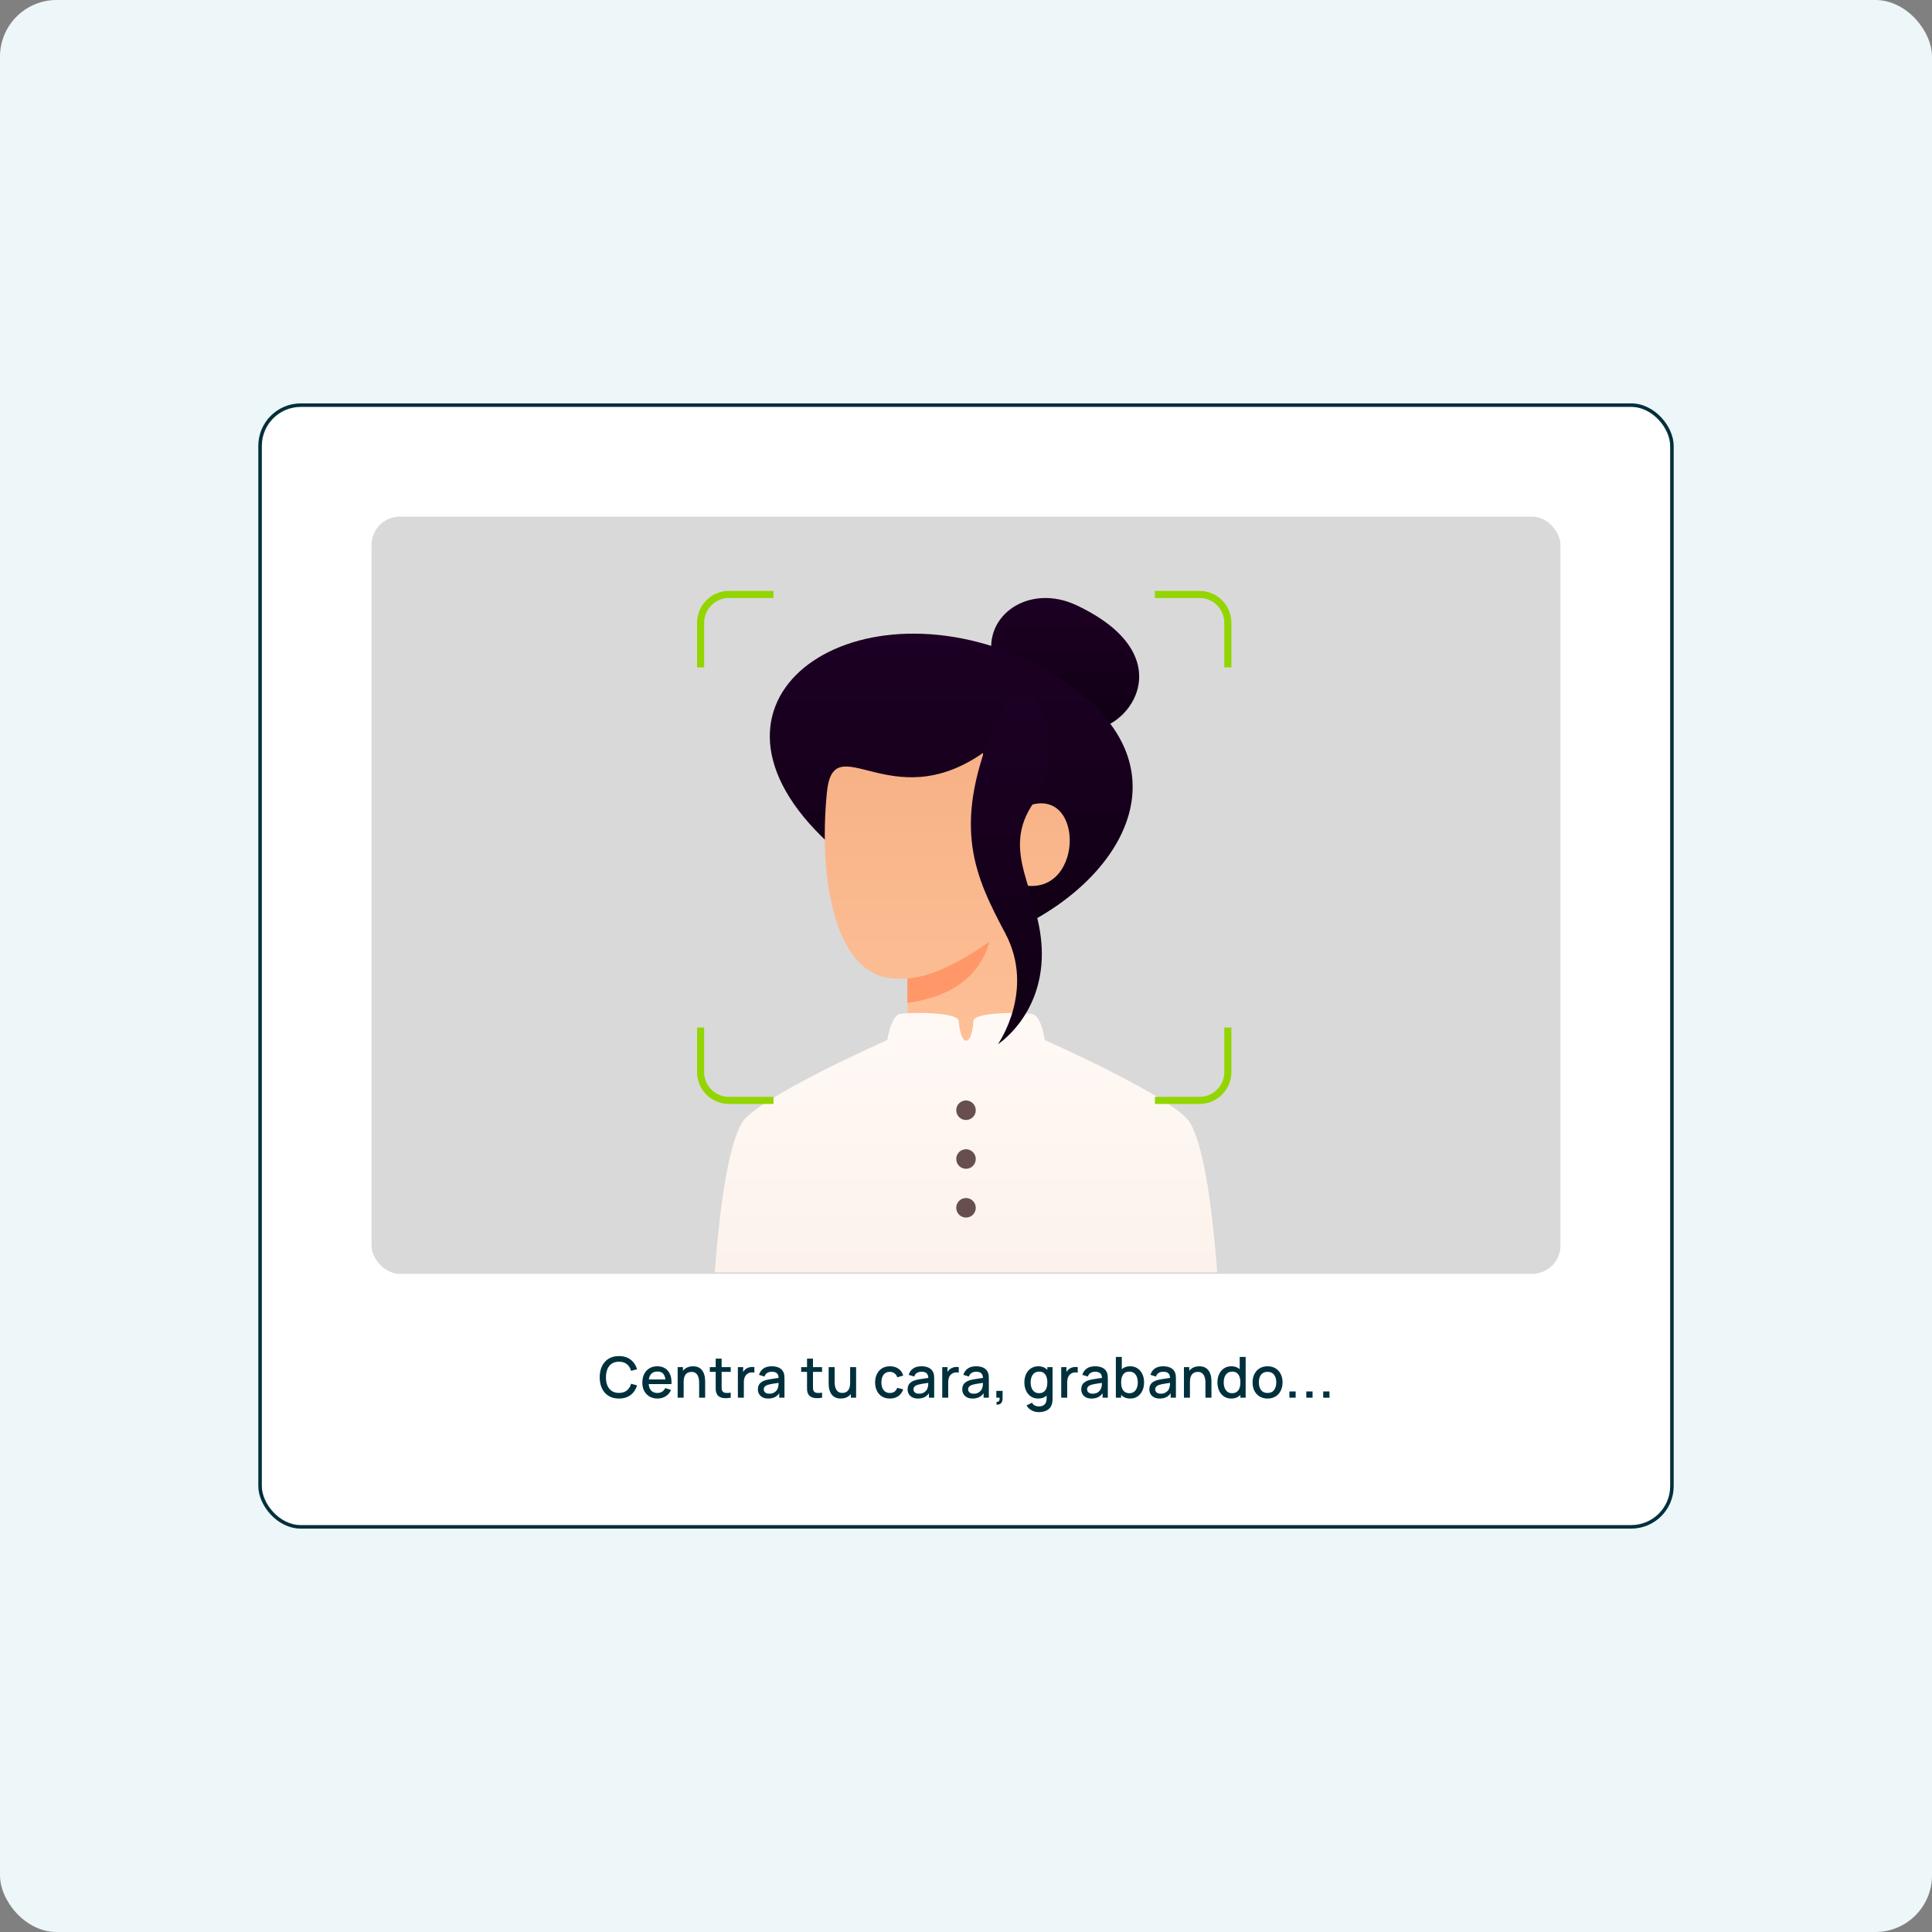 <svg xmlns="http://www.w3.org/2000/svg" width="546" height="546" viewBox="0 0 546 546" fill="none"><rect x="0" y="0" width="546" height="546" fill="#808080" stroke="none"/><rect width="546" height="546" rx="16" fill="#EDF6F9"></rect><rect x="73.5" y="114.5" width="399" height="317" rx="11.5" fill="white" stroke="#00303C"></rect><rect x="105" y="146" width="336" height="214" rx="8" fill="#D9D9D9"></rect><path d="M174.928 395.24C173.776 395.24 172.795 394.989 171.984 394.488C171.173 393.981 170.552 393.277 170.12 392.376C169.693 391.475 169.48 390.429 169.48 389.24C169.48 388.051 169.693 387.005 170.12 386.104C170.552 385.203 171.173 384.501 171.984 384C172.795 383.493 173.776 383.24 174.928 383.24C176.256 383.24 177.355 383.576 178.224 384.248C179.099 384.92 179.707 385.824 180.048 386.96L178.352 387.416C178.128 386.611 177.728 385.979 177.152 385.52C176.581 385.061 175.84 384.832 174.928 384.832C174.112 384.832 173.432 385.016 172.888 385.384C172.344 385.752 171.933 386.267 171.656 386.928C171.384 387.589 171.248 388.36 171.248 389.24C171.243 390.12 171.376 390.891 171.648 391.552C171.925 392.213 172.336 392.728 172.88 393.096C173.429 393.464 174.112 393.648 174.928 393.648C175.84 393.648 176.581 393.419 177.152 392.96C177.728 392.496 178.128 391.864 178.352 391.064L180.048 391.52C179.707 392.656 179.099 393.56 178.224 394.232C177.355 394.904 176.256 395.24 174.928 395.24ZM185.839 395.24C184.981 395.24 184.226 395.053 183.576 394.68C182.93 394.301 182.426 393.776 182.063 393.104C181.706 392.427 181.527 391.643 181.527 390.752C181.527 389.808 181.703 388.989 182.055 388.296C182.413 387.603 182.909 387.067 183.543 386.688C184.178 386.309 184.917 386.12 185.76 386.12C186.64 386.12 187.389 386.325 188.008 386.736C188.626 387.141 189.088 387.72 189.392 388.472C189.701 389.224 189.824 390.117 189.76 391.152H188.088V390.544C188.077 389.541 187.885 388.8 187.512 388.32C187.144 387.84 186.581 387.6 185.824 387.6C184.986 387.6 184.357 387.864 183.935 388.392C183.514 388.92 183.303 389.683 183.303 390.68C183.303 391.629 183.514 392.365 183.935 392.888C184.357 393.405 184.965 393.664 185.76 393.664C186.282 393.664 186.733 393.547 187.112 393.312C187.496 393.072 187.794 392.731 188.008 392.288L189.648 392.808C189.312 393.581 188.802 394.181 188.12 394.608C187.437 395.029 186.677 395.24 185.839 395.24ZM182.759 391.152V389.848H188.927V391.152H182.759ZM197.584 395V390.752C197.584 390.416 197.555 390.072 197.496 389.72C197.443 389.363 197.336 389.032 197.176 388.728C197.021 388.424 196.8 388.179 196.512 387.992C196.229 387.805 195.859 387.712 195.4 387.712C195.101 387.712 194.819 387.763 194.552 387.864C194.285 387.96 194.051 388.117 193.848 388.336C193.651 388.555 193.493 388.843 193.376 389.2C193.264 389.557 193.208 389.992 193.208 390.504L192.168 390.112C192.168 389.328 192.315 388.637 192.608 388.04C192.901 387.437 193.323 386.968 193.872 386.632C194.421 386.296 195.085 386.128 195.864 386.128C196.461 386.128 196.963 386.224 197.368 386.416C197.773 386.608 198.101 386.861 198.352 387.176C198.608 387.485 198.803 387.824 198.936 388.192C199.069 388.56 199.16 388.92 199.208 389.272C199.256 389.624 199.28 389.933 199.28 390.2V395H197.584ZM191.512 395V386.36H193.008V388.856H193.208V395H191.512ZM206.508 395C205.964 395.107 205.43 395.152 204.908 395.136C204.385 395.12 203.918 395.019 203.508 394.832C203.097 394.645 202.788 394.352 202.58 393.952C202.393 393.595 202.292 393.232 202.276 392.864C202.265 392.491 202.26 392.069 202.26 391.6V383.96H203.94V391.52C203.94 391.867 203.942 392.168 203.948 392.424C203.958 392.68 204.014 392.896 204.116 393.072C204.308 393.403 204.612 393.592 205.028 393.64C205.449 393.683 205.942 393.664 206.508 393.584V395ZM200.604 387.704V386.36H206.508V387.704H200.604ZM208.529 395V386.36H210.017V388.456L209.809 388.184C209.916 387.907 210.055 387.653 210.225 387.424C210.396 387.189 210.593 386.997 210.817 386.848C211.036 386.688 211.279 386.565 211.545 386.48C211.817 386.389 212.095 386.336 212.377 386.32C212.66 386.299 212.932 386.312 213.193 386.36V387.928C212.911 387.853 212.596 387.832 212.249 387.864C211.908 387.896 211.593 388.005 211.305 388.192C211.033 388.368 210.817 388.581 210.657 388.832C210.503 389.083 210.391 389.363 210.321 389.672C210.252 389.976 210.217 390.299 210.217 390.64V395H208.529ZM217.107 395.24C216.467 395.24 215.931 395.123 215.499 394.888C215.067 394.648 214.739 394.333 214.515 393.944C214.296 393.549 214.187 393.117 214.187 392.648C214.187 392.211 214.264 391.827 214.419 391.496C214.574 391.165 214.803 390.885 215.107 390.656C215.411 390.421 215.784 390.232 216.227 390.088C216.611 389.976 217.046 389.877 217.531 389.792C218.016 389.707 218.526 389.627 219.059 389.552C219.598 389.477 220.131 389.403 220.659 389.328L220.051 389.664C220.062 388.987 219.918 388.485 219.619 388.16C219.326 387.829 218.819 387.664 218.099 387.664C217.646 387.664 217.23 387.771 216.851 387.984C216.472 388.192 216.208 388.539 216.059 389.024L214.499 388.544C214.712 387.803 215.118 387.213 215.715 386.776C216.318 386.339 217.118 386.12 218.115 386.12C218.888 386.12 219.56 386.253 220.131 386.52C220.707 386.781 221.128 387.197 221.395 387.768C221.534 388.051 221.619 388.349 221.651 388.664C221.683 388.979 221.699 389.317 221.699 389.68V395H220.219V393.024L220.507 393.28C220.15 393.941 219.694 394.435 219.139 394.76C218.59 395.08 217.912 395.24 217.107 395.24ZM217.403 393.872C217.878 393.872 218.286 393.789 218.627 393.624C218.968 393.453 219.243 393.237 219.451 392.976C219.659 392.715 219.795 392.443 219.859 392.16C219.95 391.904 220 391.616 220.011 391.296C220.027 390.976 220.035 390.72 220.035 390.528L220.579 390.728C220.051 390.808 219.571 390.88 219.139 390.944C218.707 391.008 218.315 391.072 217.963 391.136C217.616 391.195 217.307 391.267 217.035 391.352C216.806 391.432 216.6 391.528 216.419 391.64C216.243 391.752 216.102 391.888 215.995 392.048C215.894 392.208 215.843 392.403 215.843 392.632C215.843 392.856 215.899 393.064 216.011 393.256C216.123 393.443 216.294 393.592 216.523 393.704C216.752 393.816 217.046 393.872 217.403 393.872ZM232.323 395C231.779 395.107 231.246 395.152 230.723 395.136C230.201 395.12 229.734 395.019 229.323 394.832C228.913 394.645 228.603 394.352 228.395 393.952C228.209 393.595 228.107 393.232 228.091 392.864C228.081 392.491 228.075 392.069 228.075 391.6V383.96H229.755V391.52C229.755 391.867 229.758 392.168 229.763 392.424C229.774 392.68 229.83 392.896 229.931 393.072C230.123 393.403 230.427 393.592 230.843 393.64C231.265 393.683 231.758 393.664 232.323 393.584V395ZM226.419 387.704V386.36H232.323V387.704H226.419ZM237.601 395.232C237.004 395.232 236.502 395.136 236.097 394.944C235.692 394.752 235.361 394.501 235.105 394.192C234.854 393.877 234.662 393.536 234.529 393.168C234.396 392.8 234.305 392.44 234.257 392.088C234.209 391.736 234.185 391.427 234.185 391.16V386.36H235.881V390.608C235.881 390.944 235.908 391.291 235.961 391.648C236.02 392 236.126 392.328 236.281 392.632C236.441 392.936 236.662 393.181 236.945 393.368C237.233 393.555 237.606 393.648 238.065 393.648C238.364 393.648 238.646 393.6 238.913 393.504C239.18 393.403 239.412 393.243 239.609 393.024C239.812 392.805 239.969 392.517 240.081 392.16C240.198 391.803 240.257 391.368 240.257 390.856L241.297 391.248C241.297 392.032 241.15 392.725 240.857 393.328C240.564 393.925 240.142 394.392 239.593 394.728C239.044 395.064 238.38 395.232 237.601 395.232ZM240.457 395V392.504H240.257V386.36H241.945V395H240.457ZM251.488 395.24C250.603 395.24 249.851 395.043 249.232 394.648C248.613 394.253 248.139 393.712 247.808 393.024C247.483 392.336 247.317 391.555 247.312 390.68C247.317 389.789 247.488 389.003 247.824 388.32C248.16 387.632 248.64 387.093 249.264 386.704C249.888 386.315 250.637 386.12 251.512 386.12C252.456 386.12 253.261 386.355 253.928 386.824C254.6 387.293 255.043 387.936 255.256 388.752L253.592 389.232C253.427 388.747 253.155 388.371 252.776 388.104C252.403 387.832 251.973 387.696 251.488 387.696C250.939 387.696 250.488 387.827 250.136 388.088C249.784 388.344 249.523 388.696 249.352 389.144C249.181 389.592 249.093 390.104 249.088 390.68C249.093 391.571 249.296 392.291 249.696 392.84C250.101 393.389 250.699 393.664 251.488 393.664C252.027 393.664 252.461 393.541 252.792 393.296C253.128 393.045 253.384 392.688 253.56 392.224L255.256 392.624C254.973 393.467 254.507 394.115 253.856 394.568C253.205 395.016 252.416 395.24 251.488 395.24ZM259.416 395.24C258.776 395.24 258.24 395.123 257.808 394.888C257.376 394.648 257.048 394.333 256.824 393.944C256.606 393.549 256.496 393.117 256.496 392.648C256.496 392.211 256.574 391.827 256.728 391.496C256.883 391.165 257.112 390.885 257.416 390.656C257.72 390.421 258.094 390.232 258.536 390.088C258.92 389.976 259.355 389.877 259.84 389.792C260.326 389.707 260.835 389.627 261.368 389.552C261.907 389.477 262.44 389.403 262.968 389.328L262.36 389.664C262.371 388.987 262.227 388.485 261.928 388.16C261.635 387.829 261.128 387.664 260.408 387.664C259.955 387.664 259.539 387.771 259.16 387.984C258.782 388.192 258.518 388.539 258.368 389.024L256.808 388.544C257.022 387.803 257.427 387.213 258.024 386.776C258.627 386.339 259.427 386.12 260.424 386.12C261.198 386.12 261.87 386.253 262.44 386.52C263.016 386.781 263.438 387.197 263.704 387.768C263.843 388.051 263.928 388.349 263.96 388.664C263.992 388.979 264.008 389.317 264.008 389.68V395H262.528V393.024L262.816 393.28C262.459 393.941 262.003 394.435 261.448 394.76C260.899 395.08 260.222 395.24 259.416 395.24ZM259.712 393.872C260.187 393.872 260.595 393.789 260.936 393.624C261.278 393.453 261.552 393.237 261.76 392.976C261.968 392.715 262.104 392.443 262.168 392.16C262.259 391.904 262.31 391.616 262.32 391.296C262.336 390.976 262.344 390.72 262.344 390.528L262.888 390.728C262.36 390.808 261.88 390.88 261.448 390.944C261.016 391.008 260.624 391.072 260.272 391.136C259.926 391.195 259.616 391.267 259.344 391.352C259.115 391.432 258.91 391.528 258.728 391.64C258.552 391.752 258.411 391.888 258.304 392.048C258.203 392.208 258.152 392.403 258.152 392.632C258.152 392.856 258.208 393.064 258.32 393.256C258.432 393.443 258.603 393.592 258.832 393.704C259.062 393.816 259.355 393.872 259.712 393.872ZM266.286 395V386.36H267.774V388.456L267.566 388.184C267.672 387.907 267.811 387.653 267.982 387.424C268.152 387.189 268.35 386.997 268.574 386.848C268.792 386.688 269.035 386.565 269.302 386.48C269.574 386.389 269.851 386.336 270.134 386.32C270.416 386.299 270.688 386.312 270.95 386.36V387.928C270.667 387.853 270.352 387.832 270.006 387.864C269.664 387.896 269.35 388.005 269.062 388.192C268.79 388.368 268.574 388.581 268.414 388.832C268.259 389.083 268.147 389.363 268.078 389.672C268.008 389.976 267.974 390.299 267.974 390.64V395H266.286ZM274.863 395.24C274.223 395.24 273.687 395.123 273.255 394.888C272.823 394.648 272.495 394.333 272.271 393.944C272.052 393.549 271.943 393.117 271.943 392.648C271.943 392.211 272.02 391.827 272.175 391.496C272.33 391.165 272.559 390.885 272.863 390.656C273.167 390.421 273.54 390.232 273.983 390.088C274.367 389.976 274.802 389.877 275.287 389.792C275.772 389.707 276.282 389.627 276.815 389.552C277.354 389.477 277.887 389.403 278.415 389.328L277.807 389.664C277.818 388.987 277.674 388.485 277.375 388.16C277.082 387.829 276.575 387.664 275.855 387.664C275.402 387.664 274.986 387.771 274.607 387.984C274.228 388.192 273.964 388.539 273.815 389.024L272.255 388.544C272.468 387.803 272.874 387.213 273.471 386.776C274.074 386.339 274.874 386.12 275.871 386.12C276.644 386.12 277.316 386.253 277.887 386.52C278.463 386.781 278.884 387.197 279.151 387.768C279.29 388.051 279.375 388.349 279.407 388.664C279.439 388.979 279.455 389.317 279.455 389.68V395H277.975V393.024L278.263 393.28C277.906 393.941 277.45 394.435 276.895 394.76C276.346 395.08 275.668 395.24 274.863 395.24ZM275.159 393.872C275.634 393.872 276.042 393.789 276.383 393.624C276.724 393.453 276.999 393.237 277.207 392.976C277.415 392.715 277.551 392.443 277.615 392.16C277.706 391.904 277.756 391.616 277.767 391.296C277.783 390.976 277.791 390.72 277.791 390.528L278.335 390.728C277.807 390.808 277.327 390.88 276.895 390.944C276.463 391.008 276.071 391.072 275.719 391.136C275.372 391.195 275.063 391.267 274.791 391.352C274.562 391.432 274.356 391.528 274.175 391.64C273.999 391.752 273.858 391.888 273.751 392.048C273.65 392.208 273.599 392.403 273.599 392.632C273.599 392.856 273.655 393.064 273.767 393.256C273.879 393.443 274.05 393.592 274.279 393.704C274.508 393.816 274.802 393.872 275.159 393.872ZM281.573 396.912L281.677 396.168C281.906 396.184 282.085 396.141 282.213 396.04C282.341 395.939 282.426 395.797 282.469 395.616C282.511 395.435 282.519 395.229 282.493 395H281.573V393.072H283.341V395.16C283.341 395.789 283.189 396.264 282.885 396.584C282.586 396.904 282.149 397.013 281.573 396.912ZM293.536 399.08C293.072 399.08 292.622 399.008 292.184 398.864C291.752 398.72 291.358 398.507 291 398.224C290.643 397.947 290.347 397.603 290.112 397.192L291.656 396.408C291.843 396.776 292.11 397.045 292.456 397.216C292.803 397.387 293.168 397.472 293.552 397.472C294.027 397.472 294.432 397.387 294.768 397.216C295.104 397.051 295.358 396.8 295.528 396.464C295.704 396.128 295.79 395.712 295.784 395.216V392.8H295.984V386.36H297.464V395.232C297.464 395.461 297.456 395.68 297.44 395.888C297.424 396.096 297.395 396.304 297.352 396.512C297.23 397.093 296.995 397.573 296.648 397.952C296.307 398.331 295.87 398.613 295.336 398.8C294.808 398.987 294.208 399.08 293.536 399.08ZM293.408 395.24C292.603 395.24 291.907 395.04 291.32 394.64C290.739 394.24 290.288 393.696 289.968 393.008C289.654 392.315 289.496 391.536 289.496 390.672C289.496 389.803 289.656 389.027 289.976 388.344C290.296 387.656 290.75 387.115 291.336 386.72C291.928 386.32 292.63 386.12 293.44 386.12C294.256 386.12 294.942 386.32 295.496 386.72C296.056 387.115 296.478 387.656 296.76 388.344C297.048 389.032 297.192 389.808 297.192 390.672C297.192 391.536 297.048 392.312 296.76 393C296.472 393.688 296.048 394.235 295.488 394.64C294.928 395.04 294.235 395.24 293.408 395.24ZM293.64 393.728C294.19 393.728 294.638 393.597 294.984 393.336C295.331 393.075 295.584 392.715 295.744 392.256C295.904 391.797 295.984 391.269 295.984 390.672C295.984 390.075 295.902 389.547 295.736 389.088C295.576 388.629 295.326 388.272 294.984 388.016C294.648 387.76 294.219 387.632 293.696 387.632C293.142 387.632 292.686 387.768 292.328 388.04C291.971 388.312 291.704 388.677 291.528 389.136C291.358 389.595 291.272 390.107 291.272 390.672C291.272 391.243 291.358 391.76 291.528 392.224C291.704 392.683 291.966 393.048 292.312 393.32C292.664 393.592 293.107 393.728 293.64 393.728ZM299.911 395V386.36H301.399V388.456L301.191 388.184C301.297 387.907 301.436 387.653 301.607 387.424C301.777 387.189 301.975 386.997 302.199 386.848C302.417 386.688 302.66 386.565 302.927 386.48C303.199 386.389 303.476 386.336 303.759 386.32C304.041 386.299 304.313 386.312 304.575 386.36V387.928C304.292 387.853 303.977 387.832 303.631 387.864C303.289 387.896 302.975 388.005 302.687 388.192C302.415 388.368 302.199 388.581 302.039 388.832C301.884 389.083 301.772 389.363 301.703 389.672C301.633 389.976 301.599 390.299 301.599 390.64V395H299.911ZM308.488 395.24C307.848 395.24 307.312 395.123 306.88 394.888C306.448 394.648 306.12 394.333 305.896 393.944C305.677 393.549 305.568 393.117 305.568 392.648C305.568 392.211 305.645 391.827 305.8 391.496C305.955 391.165 306.184 390.885 306.488 390.656C306.792 390.421 307.165 390.232 307.608 390.088C307.992 389.976 308.427 389.877 308.912 389.792C309.397 389.707 309.907 389.627 310.44 389.552C310.979 389.477 311.512 389.403 312.04 389.328L311.432 389.664C311.443 388.987 311.299 388.485 311 388.16C310.707 387.829 310.2 387.664 309.48 387.664C309.027 387.664 308.611 387.771 308.232 387.984C307.853 388.192 307.589 388.539 307.44 389.024L305.88 388.544C306.093 387.803 306.499 387.213 307.096 386.776C307.699 386.339 308.499 386.12 309.496 386.12C310.269 386.12 310.941 386.253 311.512 386.52C312.088 386.781 312.509 387.197 312.776 387.768C312.915 388.051 313 388.349 313.032 388.664C313.064 388.979 313.08 389.317 313.08 389.68V395H311.6V393.024L311.888 393.28C311.531 393.941 311.075 394.435 310.52 394.76C309.971 395.08 309.293 395.24 308.488 395.24ZM308.784 393.872C309.259 393.872 309.667 393.789 310.008 393.624C310.349 393.453 310.624 393.237 310.832 392.976C311.04 392.715 311.176 392.443 311.24 392.16C311.331 391.904 311.381 391.616 311.392 391.296C311.408 390.976 311.416 390.72 311.416 390.528L311.96 390.728C311.432 390.808 310.952 390.88 310.52 390.944C310.088 391.008 309.696 391.072 309.344 391.136C308.997 391.195 308.688 391.267 308.416 391.352C308.187 391.432 307.981 391.528 307.8 391.64C307.624 391.752 307.483 391.888 307.376 392.048C307.275 392.208 307.224 392.403 307.224 392.632C307.224 392.856 307.28 393.064 307.392 393.256C307.504 393.443 307.675 393.592 307.904 393.704C308.133 393.816 308.427 393.872 308.784 393.872ZM319.414 395.24C318.587 395.24 317.894 395.04 317.334 394.64C316.774 394.235 316.35 393.688 316.062 393C315.774 392.312 315.63 391.536 315.63 390.672C315.63 389.808 315.771 389.032 316.054 388.344C316.342 387.656 316.763 387.115 317.318 386.72C317.878 386.32 318.566 386.12 319.382 386.12C320.192 386.12 320.891 386.32 321.478 386.72C322.07 387.115 322.526 387.656 322.846 388.344C323.166 389.027 323.326 389.803 323.326 390.672C323.326 391.536 323.166 392.315 322.846 393.008C322.531 393.696 322.08 394.24 321.494 394.64C320.912 395.04 320.219 395.24 319.414 395.24ZM315.35 395V383.48H317.03V388.784H316.838V395H315.35ZM319.182 393.728C319.715 393.728 320.155 393.592 320.502 393.32C320.854 393.048 321.115 392.683 321.286 392.224C321.462 391.76 321.55 391.243 321.55 390.672C321.55 390.107 321.462 389.595 321.286 389.136C321.115 388.677 320.851 388.312 320.494 388.04C320.136 387.768 319.68 387.632 319.126 387.632C318.603 387.632 318.171 387.76 317.83 388.016C317.494 388.272 317.243 388.629 317.078 389.088C316.918 389.547 316.838 390.075 316.838 390.672C316.838 391.269 316.918 391.797 317.078 392.256C317.238 392.715 317.491 393.075 317.838 393.336C318.184 393.597 318.632 393.728 319.182 393.728ZM327.732 395.24C327.092 395.24 326.556 395.123 326.124 394.888C325.692 394.648 325.364 394.333 325.14 393.944C324.921 393.549 324.812 393.117 324.812 392.648C324.812 392.211 324.889 391.827 325.044 391.496C325.199 391.165 325.428 390.885 325.732 390.656C326.036 390.421 326.409 390.232 326.852 390.088C327.236 389.976 327.671 389.877 328.156 389.792C328.641 389.707 329.151 389.627 329.684 389.552C330.223 389.477 330.756 389.403 331.284 389.328L330.676 389.664C330.687 388.987 330.543 388.485 330.244 388.16C329.951 387.829 329.444 387.664 328.724 387.664C328.271 387.664 327.855 387.771 327.476 387.984C327.097 388.192 326.833 388.539 326.684 389.024L325.124 388.544C325.337 387.803 325.743 387.213 326.34 386.776C326.943 386.339 327.743 386.12 328.74 386.12C329.513 386.12 330.185 386.253 330.756 386.52C331.332 386.781 331.753 387.197 332.02 387.768C332.159 388.051 332.244 388.349 332.276 388.664C332.308 388.979 332.324 389.317 332.324 389.68V395H330.844V393.024L331.132 393.28C330.775 393.941 330.319 394.435 329.764 394.76C329.215 395.08 328.537 395.24 327.732 395.24ZM328.028 393.872C328.503 393.872 328.911 393.789 329.252 393.624C329.593 393.453 329.868 393.237 330.076 392.976C330.284 392.715 330.42 392.443 330.484 392.16C330.575 391.904 330.625 391.616 330.636 391.296C330.652 390.976 330.66 390.72 330.66 390.528L331.204 390.728C330.676 390.808 330.196 390.88 329.764 390.944C329.332 391.008 328.94 391.072 328.588 391.136C328.241 391.195 327.932 391.267 327.66 391.352C327.431 391.432 327.225 391.528 327.044 391.64C326.868 391.752 326.727 391.888 326.62 392.048C326.519 392.208 326.468 392.403 326.468 392.632C326.468 392.856 326.524 393.064 326.636 393.256C326.748 393.443 326.919 393.592 327.148 393.704C327.377 393.816 327.671 393.872 328.028 393.872ZM340.665 395V390.752C340.665 390.416 340.636 390.072 340.577 389.72C340.524 389.363 340.417 389.032 340.257 388.728C340.103 388.424 339.881 388.179 339.593 387.992C339.311 387.805 338.94 387.712 338.481 387.712C338.183 387.712 337.9 387.763 337.633 387.864C337.367 387.96 337.132 388.117 336.929 388.336C336.732 388.555 336.575 388.843 336.457 389.2C336.345 389.557 336.289 389.992 336.289 390.504L335.249 390.112C335.249 389.328 335.396 388.637 335.689 388.04C335.983 387.437 336.404 386.968 336.953 386.632C337.503 386.296 338.167 386.128 338.945 386.128C339.543 386.128 340.044 386.224 340.449 386.416C340.855 386.608 341.183 386.861 341.433 387.176C341.689 387.485 341.884 387.824 342.017 388.192C342.151 388.56 342.241 388.92 342.289 389.272C342.337 389.624 342.361 389.933 342.361 390.2V395H340.665ZM334.593 395V386.36H336.089V388.856H336.289V395H334.593ZM347.968 395.24C347.162 395.24 346.466 395.04 345.88 394.64C345.298 394.24 344.848 393.696 344.528 393.008C344.213 392.315 344.056 391.536 344.056 390.672C344.056 389.803 344.216 389.027 344.536 388.344C344.856 387.656 345.309 387.115 345.896 386.72C346.488 386.32 347.189 386.12 348 386.12C348.816 386.12 349.501 386.32 350.056 386.72C350.616 387.115 351.037 387.656 351.32 388.344C351.608 389.032 351.752 389.808 351.752 390.672C351.752 391.536 351.608 392.312 351.32 393C351.032 393.688 350.608 394.235 350.048 394.64C349.488 395.04 348.794 395.24 347.968 395.24ZM348.2 393.728C348.749 393.728 349.197 393.597 349.544 393.336C349.89 393.075 350.144 392.715 350.304 392.256C350.464 391.797 350.544 391.269 350.544 390.672C350.544 390.075 350.461 389.547 350.296 389.088C350.136 388.629 349.885 388.272 349.544 388.016C349.208 387.76 348.778 387.632 348.256 387.632C347.701 387.632 347.245 387.768 346.888 388.04C346.53 388.312 346.264 388.677 346.088 389.136C345.917 389.595 345.832 390.107 345.832 390.672C345.832 391.243 345.917 391.76 346.088 392.224C346.264 392.683 346.525 393.048 346.872 393.32C347.224 393.592 347.666 393.728 348.2 393.728ZM350.544 395V388.784H350.352V383.48H352.032V395H350.544ZM358.222 395.24C357.358 395.24 356.609 395.045 355.974 394.656C355.339 394.267 354.849 393.731 354.502 393.048C354.161 392.36 353.99 391.568 353.99 390.672C353.99 389.771 354.166 388.979 354.518 388.296C354.87 387.608 355.363 387.075 355.998 386.696C356.633 386.312 357.374 386.12 358.222 386.12C359.086 386.12 359.835 386.315 360.47 386.704C361.105 387.093 361.595 387.629 361.942 388.312C362.289 388.995 362.462 389.781 362.462 390.672C362.462 391.573 362.286 392.368 361.934 393.056C361.587 393.739 361.097 394.275 360.462 394.664C359.827 395.048 359.081 395.24 358.222 395.24ZM358.222 393.664C359.049 393.664 359.665 393.387 360.07 392.832C360.481 392.272 360.686 391.552 360.686 390.672C360.686 389.771 360.478 389.051 360.062 388.512C359.651 387.968 359.038 387.696 358.222 387.696C357.662 387.696 357.201 387.824 356.838 388.08C356.475 388.331 356.206 388.68 356.03 389.128C355.854 389.571 355.766 390.085 355.766 390.672C355.766 391.579 355.974 392.304 356.39 392.848C356.806 393.392 357.417 393.664 358.222 393.664ZM364.396 395V393.232H366.164V395H364.396ZM369.174 395V393.232H370.942V395H369.174ZM373.952 395V393.232H375.72V395H373.952Z" fill="#00303C"></path><path d="M280.489 186.03C277.731 173.966 290.806 164.71 304.27 171.064C335.979 186.03 317.579 208.432 306.205 206.02C294.831 203.607 283.246 198.093 280.489 186.03Z" fill="url(#paint0_linear_605_1189)"></path><path d="M288.165 262.062C273.356 269.176 271.196 268.795 238.534 242.071C189.248 201.746 235.777 164.867 285.752 184.513C339.864 208.295 321.736 245.936 288.165 262.062Z" fill="url(#paint1_linear_605_1189)"></path><path d="M289.544 290.324C284.49 301.353 278.055 306.868 273.001 306.868C267.946 306.868 261.512 301.353 256.457 290.324V276.537C256.457 276.537 254.208 276.606 252.666 276.537C236.542 275.848 231.154 249.911 233.685 223.968C235.537 204.969 251.632 231.042 277.826 212.775C276.792 232.766 285.408 230.698 289.2 228.285C306.433 220.358 306.777 252.756 289.745 250.245C289.749 250.59 289.682 263.949 289.544 290.324Z" fill="url(#paint2_linear_605_1189)"></path><path d="M256.456 276.537C262.66 276.077 270.388 272.608 279.641 266.128C276.805 275.892 269.077 281.659 256.456 283.43V276.537Z" fill="#FF9768"></path><path d="M250.757 293.921C250.757 293.921 251.797 287.171 254.236 286.593C256.675 286.015 270.929 285.945 270.941 288.537C270.941 289.013 271.432 294.11 273.057 294.11C274.683 294.11 275.1 289.01 275.103 288.537C275.116 285.945 289.287 286.045 291.808 286.593C294.329 287.142 295.277 293.93 295.277 293.93C295.277 293.93 332.5 310.405 336.417 317.438C339.787 323.485 342.315 337.524 344 359.555H202C203.685 337.524 206.213 323.485 209.583 317.438C213.5 310.408 250.757 293.921 250.757 293.921Z" fill="url(#paint3_linear_605_1189)"></path><path d="M270.243 341.334C270.243 340.788 270.404 340.255 270.707 339.802C271.01 339.348 271.441 338.995 271.945 338.786C272.449 338.577 273.003 338.523 273.538 338.629C274.073 338.736 274.564 338.998 274.95 339.384C275.335 339.769 275.598 340.261 275.704 340.796C275.811 341.33 275.756 341.885 275.547 342.389C275.339 342.893 274.985 343.323 274.532 343.626C274.078 343.929 273.545 344.091 273 344.091C272.269 344.091 271.567 343.8 271.05 343.283C270.533 342.766 270.243 342.065 270.243 341.334ZM270.243 327.547C270.243 327.002 270.404 326.469 270.707 326.015C271.01 325.562 271.441 325.208 271.945 325C272.449 324.791 273.003 324.736 273.538 324.843C274.073 324.949 274.564 325.212 274.95 325.597C275.335 325.983 275.598 326.474 275.704 327.009C275.811 327.544 275.756 328.098 275.547 328.602C275.339 329.106 274.985 329.537 274.532 329.84C274.078 330.143 273.545 330.304 273 330.304C272.269 330.304 271.567 330.014 271.05 329.497C270.533 328.98 270.243 328.278 270.243 327.547ZM270.243 313.761C270.243 313.215 270.404 312.682 270.707 312.229C271.01 311.775 271.441 311.422 271.945 311.213C272.449 311.005 273.003 310.95 273.538 311.056C274.073 311.163 274.564 311.425 274.95 311.811C275.335 312.197 275.598 312.688 275.704 313.223C275.811 313.758 275.756 314.312 275.547 314.816C275.339 315.32 274.985 315.75 274.532 316.053C274.078 316.356 273.545 316.518 273 316.518C272.269 316.518 271.567 316.227 271.05 315.71C270.533 315.193 270.243 314.492 270.243 313.761Z" fill="#664F4D"></path><path d="M280.3 206.522C269.271 234.094 275.475 247.536 284.091 263.735C292.708 279.934 282.023 295.099 282.023 295.099C282.023 295.099 294.431 287.172 294.431 269.594C294.431 252.017 282.023 240.988 292.363 226.512C302.703 212.036 291.329 178.949 280.3 206.522Z" fill="url(#paint4_linear_605_1189)"></path><path d="M218.606 168H206C201.582 168 198 171.582 198 176V188.606" stroke="#93D500" stroke-width="2"></path><path d="M218.606 310.986H206C201.582 310.986 198 307.404 198 302.986V290.379" stroke="#93D500" stroke-width="2"></path><path d="M326.394 168H339C343.419 168 347 171.582 347 176V188.606" stroke="#93D500" stroke-width="2"></path><path d="M326.394 310.986H339C343.419 310.986 347 307.404 347 302.986V290.38" stroke="#93D500" stroke-width="2"></path><defs><linearGradient id="paint0_linear_605_1189" x1="301.03" y1="169" x2="301.03" y2="206.2" gradientUnits="userSpaceOnUse"><stop stop-color="#1D0024"></stop><stop offset="1" stop-color="#100014"></stop></linearGradient><linearGradient id="paint1_linear_605_1189" x1="268.825" y1="179.072" x2="268.825" y2="265.979" gradientUnits="userSpaceOnUse"><stop stop-color="#1D0024"></stop><stop offset="1" stop-color="#100014"></stop></linearGradient><linearGradient id="paint2_linear_605_1189" x1="267.707" y1="212.775" x2="267.707" y2="306.868" gradientUnits="userSpaceOnUse"><stop stop-color="#F7B186"></stop><stop offset="1" stop-color="#FFC299"></stop></linearGradient><linearGradient id="paint3_linear_605_1189" x1="273" y1="359.555" x2="273" y2="286.265" gradientUnits="userSpaceOnUse"><stop stop-color="#FCF2EB"></stop><stop offset="1" stop-color="#FFF9F5"></stop></linearGradient><linearGradient id="paint4_linear_605_1189" x1="285.402" y1="195.887" x2="285.402" y2="295.099" gradientUnits="userSpaceOnUse"><stop stop-color="#1D0024"></stop><stop offset="1" stop-color="#100014"></stop></linearGradient></defs></svg>